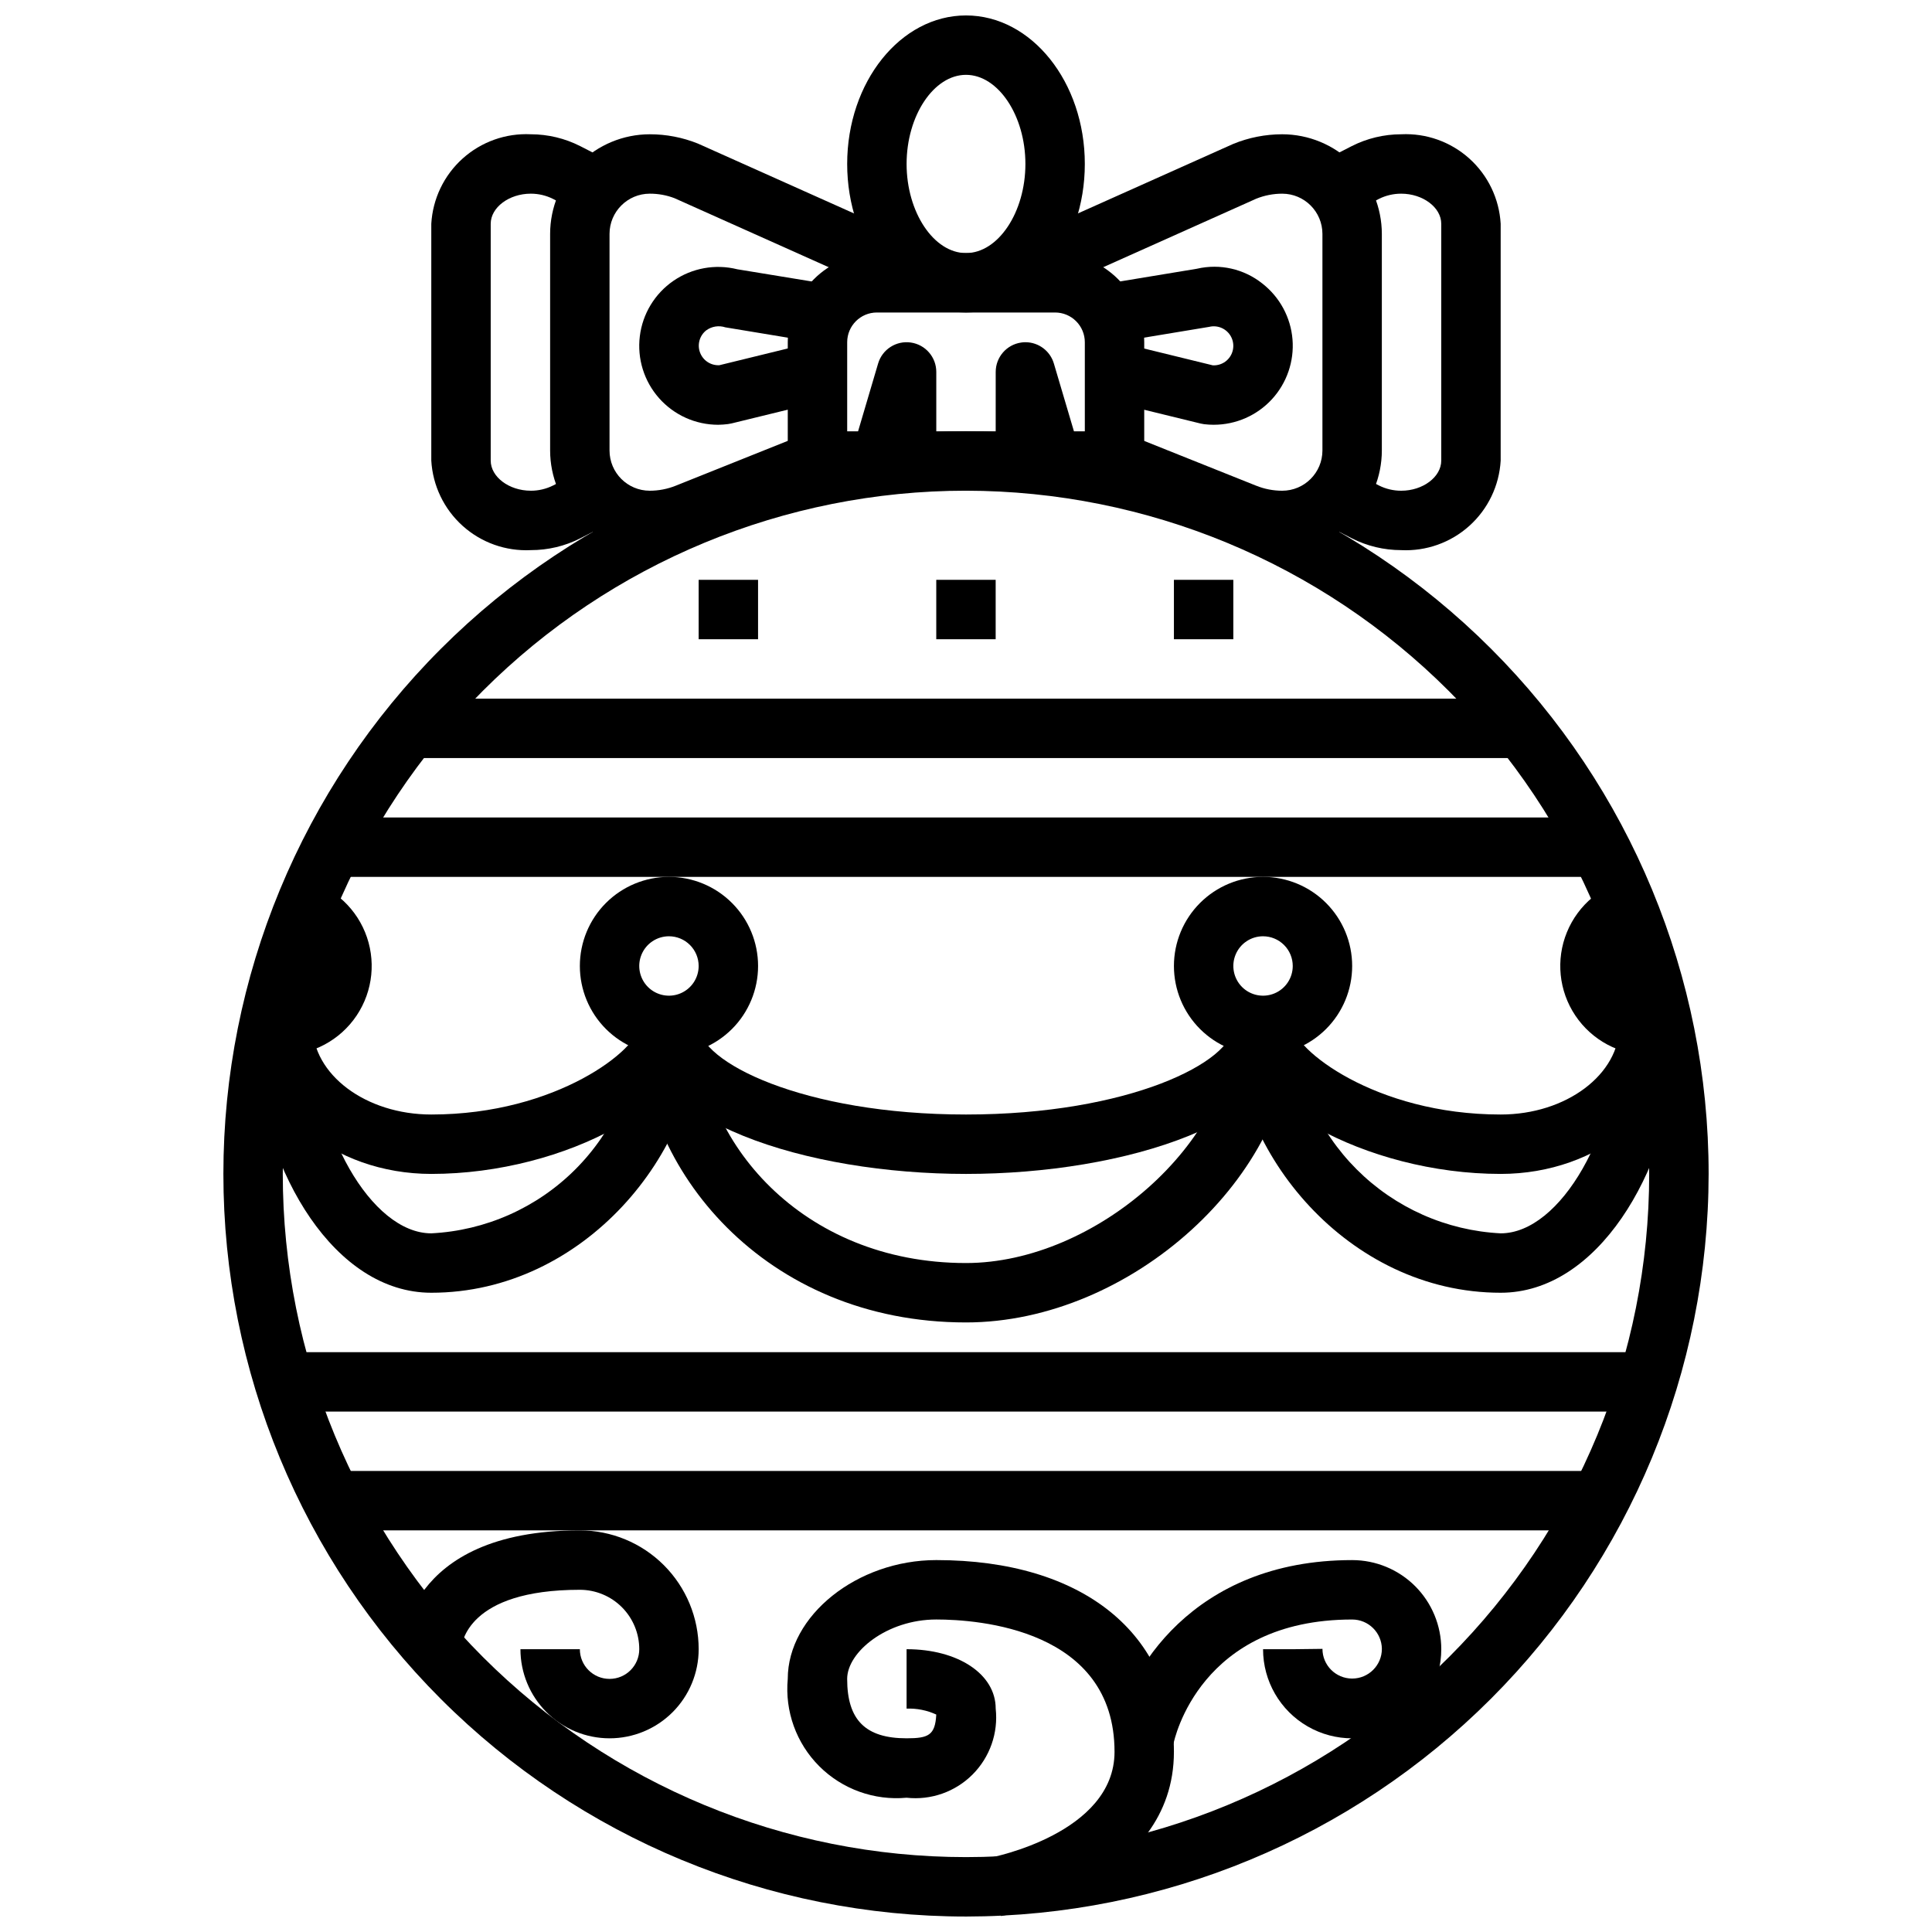 <?xml version="1.0" encoding="UTF-8"?>
<!-- Uploaded to: SVG Repo, www.svgrepo.com, Generator: SVG Repo Mixer Tools -->
<svg width="800px" height="800px" version="1.1" viewBox="144 144 512 512" xmlns="http://www.w3.org/2000/svg">
 <defs>
  <clipPath id="c">
   <path d="m203 258h394v393.9h-394z"/>
  </clipPath>
  <clipPath id="b">
   <path d="m368 148.09h64v78.906h-64z"/>
  </clipPath>
  <clipPath id="a">
   <path d="m352 557h104v94.902h-104z"/>
  </clipPath>
 </defs>
 <g clip-path="url(#c)">
  <path d="m400 651.9c-52.195 0-102.25-20.734-139.16-57.641s-57.641-86.965-57.641-139.16c0-52.195 20.734-102.25 57.641-139.16 36.906-36.91 86.965-57.645 139.16-57.645 52.191 0 102.25 20.734 139.16 57.645 36.91 36.906 57.645 86.961 57.645 139.16-0.059 52.18-20.812 102.2-57.707 139.1-36.895 36.895-86.918 57.645-139.09 57.703zm0-377.86c-48.02 0-94.074 19.074-128.03 53.031-33.957 33.953-53.031 80.004-53.031 128.02 0 48.02 19.074 94.074 53.031 128.03 33.953 33.953 80.008 53.031 128.03 53.031s94.07-19.078 128.02-53.031c33.957-33.953 53.031-80.008 53.031-128.03-0.055-48-19.148-94.023-53.09-127.96-33.941-33.945-79.965-53.035-127.96-53.09z"/>
 </g>
 <path d="m439.36 274.05h-10.879c-3.789 0.004-7.453-1.355-10.32-3.836-2.859 2.473-6.512 3.832-10.289 3.836h-15.746c-3.777-0.004-7.43-1.363-10.289-3.836-2.863 2.481-6.527 3.84-10.32 3.836h-10.879c-4.348 0-7.871-3.523-7.871-7.871v-31.488c0-6.266 2.488-12.273 6.918-16.699 4.43-4.43 10.434-6.918 16.699-6.918h47.23c6.266 0 12.273 2.488 16.699 6.918 4.43 4.426 6.918 10.434 6.918 16.699v31.488c0 2.086-0.828 4.09-2.305 5.566-1.477 1.473-3.481 2.305-5.566 2.305zm-23.617-39.359c3.488 0.004 6.555 2.301 7.543 5.644l5.32 17.969h2.883v-23.613c0-2.09-0.832-4.09-2.309-5.566-1.477-1.477-3.477-2.309-5.566-2.309h-47.23c-4.348 0-7.871 3.527-7.871 7.875v23.617h2.883l5.312-17.973c1.105-3.754 4.801-6.121 8.672-5.562 3.871 0.559 6.746 3.875 6.746 7.789v15.742h15.742l0.004-15.742c0.004-3.91 2.875-7.227 6.746-7.785 0.371-0.059 0.75-0.09 1.125-0.086z"/>
 <g clip-path="url(#b)">
  <path d="m400 226.81c-17.367 0-31.488-17.656-31.488-39.359s14.121-39.359 31.488-39.359 31.488 17.656 31.488 39.359-14.125 39.359-31.488 39.359zm0-62.977c-8.535 0-15.742 10.816-15.742 23.617s7.211 23.617 15.742 23.617c8.535 0 15.742-10.816 15.742-23.617s-7.211-23.617-15.742-23.617z"/>
 </g>
 <path d="m483.8 289.79c-4.367 0.008-8.695-0.828-12.746-2.453l-34.637-13.84 5.856-14.625 34.637 13.848 0.004-0.004c2.184 0.883 4.519 1.332 6.879 1.332 5.887 0 10.66-4.773 10.664-10.66v-57.402c-0.004-5.883-4.773-10.652-10.656-10.66-2.356 0-4.688 0.449-6.871 1.324l-65.844 29.48-6.438-14.375 66.125-29.598c4.133-1.699 8.559-2.57 13.027-2.574 7 0.008 13.711 2.793 18.66 7.742 4.949 4.949 7.734 11.66 7.742 18.66v57.402c-0.008 7-2.793 13.711-7.742 18.66-4.949 4.949-11.66 7.734-18.66 7.742z"/>
 <path d="m465.67 256.57c-0.863 0-1.727-0.055-2.582-0.156-0.305-0.039-0.609-0.094-0.906-0.168l-24.695-6.039 3.746-15.305 24.152 5.91v0.004c1.359 0.078 2.695-0.387 3.715-1.289 1.781-1.582 2.254-4.172 1.148-6.281-1.109-2.109-3.512-3.191-5.824-2.621l-23.781 3.938-2.566-15.523 23.152-3.824v-0.004c6.07-1.402 12.449 0.047 17.32 3.938 4.606 3.598 7.5 8.957 7.977 14.785 0.477 5.824-1.508 11.586-5.469 15.887-3.961 4.297-9.543 6.742-15.387 6.742z"/>
 <path d="m515.33 289.79c-4.559 0-9.051-1.078-13.117-3.148l-10.902-5.59 7.195-14.012 10.918 5.613c1.836 0.926 3.867 1.402 5.922 1.395 5.738 0 10.602-3.652 10.602-7.984v-62.754c0-4.332-4.863-7.984-10.617-7.984-2.059-0.004-4.09 0.473-5.93 1.395l-10.902 5.613-7.188-14.012 10.895-5.59c4.066-2.066 8.562-3.144 13.125-3.148 6.633-0.32 13.129 1.992 18.066 6.438 4.938 4.441 7.918 10.656 8.297 17.289v62.754c-0.379 6.633-3.359 12.848-8.297 17.289-4.938 4.445-11.434 6.758-18.066 6.438z"/>
 <path d="m316.19 289.79c-7-0.008-13.711-2.793-18.66-7.742s-7.734-11.66-7.742-18.66v-57.402c0.008-7 2.793-13.711 7.742-18.66s11.66-7.734 18.66-7.742c4.367-0.004 8.695 0.828 12.746 2.457l66.41 29.719-6.438 14.375-66.125-29.598-0.004-0.004c-2.102-0.809-4.336-1.215-6.59-1.207-5.883 0.008-10.652 4.777-10.656 10.66v57.402c0.004 5.887 4.773 10.656 10.656 10.66 2.356 0 4.688-0.449 6.875-1.324l34.637-13.863 5.848 14.625-34.637 13.848v0.004c-4.043 1.625-8.363 2.461-12.723 2.453z"/>
 <path d="m334.33 256.57c-5.996 0.004-11.699-2.566-15.672-7.051-3.973-4.488-5.828-10.465-5.098-16.41 0.727-5.949 3.973-11.297 8.91-14.691 4.941-3.394 11.098-4.508 16.91-3.059l22.523 3.691-2.566 15.523-23.105-3.824c-1.715-0.566-3.598-0.273-5.062 0.789-1.777 1.391-2.449 3.777-1.652 5.894 0.793 2.117 2.867 3.473 5.125 3.352l24.152-5.91 3.746 15.305-24.695 6.039v-0.004c-0.297 0.07-0.598 0.129-0.902 0.168-0.867 0.113-1.742 0.176-2.613 0.188z"/>
 <path d="m284.66 289.79c-6.633 0.32-13.125-1.992-18.062-6.438-4.938-4.441-7.922-10.656-8.301-17.289v-62.754c0.379-6.633 3.363-12.848 8.301-17.289 4.938-4.445 11.43-6.758 18.062-6.438 4.559 0.004 9.055 1.082 13.117 3.148l10.902 5.59-7.203 14.012-10.902-5.613c-1.836-0.922-3.859-1.398-5.914-1.395-5.754 0-10.617 3.652-10.617 7.984v62.754c0 4.328 4.863 7.981 10.621 7.981l-0.004 0.004c2.059 0.008 4.09-0.473 5.93-1.395l10.91-5.613 7.195 14.012-10.918 5.613c-4.066 2.059-8.559 3.133-13.117 3.125z"/>
 <path d="m250.43 329.15h299.14v15.742h-299.14z"/>
 <path d="m230.99 360.64h336.96v15.742h-336.96z"/>
 <path d="m218.94 502.34h362.11v15.742h-362.11z"/>
 <path d="m229.52 533.82h335.79v15.742h-335.79z"/>
 <path d="m478.72 423.61c-6.262 0-12.27-2.488-16.699-6.914-4.43-4.43-6.918-10.438-6.918-16.699 0-6.266 2.488-12.273 6.918-16.699 4.43-4.43 10.438-6.918 16.699-6.918s12.27 2.488 16.699 6.918c4.43 4.426 6.918 10.434 6.918 16.699 0 6.262-2.488 12.27-6.918 16.699-4.43 4.426-10.438 6.914-16.699 6.914zm0-31.488c-3.184 0-6.055 1.918-7.273 4.859s-0.543 6.328 1.707 8.582c2.25 2.25 5.637 2.922 8.578 1.703 2.941-1.215 4.859-4.086 4.859-7.269 0-2.09-0.828-4.09-2.305-5.566-1.477-1.477-3.481-2.309-5.566-2.309z"/>
 <path d="m581.05 423.61c-7.859-0.016-15.195-3.945-19.57-10.477s-5.211-14.812-2.231-22.086c2.977-7.273 9.379-12.59 17.078-14.18l3.148 15.422c-3.945 0.82-6.633 4.488-6.227 8.496 0.406 4.012 3.773 7.066 7.801 7.082z"/>
 <path d="m321.28 423.61c-6.262 0-12.27-2.488-16.699-6.914-4.43-4.43-6.914-10.438-6.914-16.699 0-6.266 2.484-12.273 6.914-16.699 4.43-4.43 10.438-6.918 16.699-6.918 6.266 0 12.27 2.488 16.699 6.918 4.43 4.426 6.918 10.434 6.918 16.699 0 6.262-2.488 12.27-6.918 16.699-4.43 4.426-10.434 6.914-16.699 6.914zm0-31.488c-3.184 0-6.055 1.918-7.273 4.859s-0.543 6.328 1.707 8.582c2.254 2.25 5.637 2.922 8.578 1.703 2.941-1.215 4.859-4.086 4.859-7.269 0-2.09-0.828-4.09-2.305-5.566-1.477-1.477-3.477-2.309-5.566-2.309z"/>
 <path d="m400 455.1c-41.98 0-86.594-13.793-86.594-39.359h15.742c0 9.637 27.598 23.617 70.848 23.617s70.848-13.98 70.848-23.617h15.742c0.004 25.57-44.605 39.359-86.586 39.359z"/>
 <path d="m400 494.46c-53.484 0-86.594-40.855-86.594-78.719h15.742c0 30.293 27.086 62.977 70.848 62.977 34.434 0 70.848-32.371 70.848-62.977h15.742c0.004 39.73-42.891 78.719-86.586 78.719z"/>
 <path d="m541.7 455.1c-35.754 0-70.848-19.5-70.848-39.359h15.742c0 6.07 21.648 23.617 55.105 23.617 17.367 0 31.488-10.598 31.488-23.617h15.742c0 21.703-21.184 39.359-47.23 39.359z"/>
 <path d="m541.7 486.59c-40.547 0-70.848-37.406-70.848-70.848h15.742c0.723 14.383 6.762 27.98 16.945 38.16 10.18 10.184 23.777 16.223 38.16 16.945 15.895 0 31.488-27.301 31.488-55.105 0-4.348 3.523-7.871 7.871-7.871h7.871l-0.348 15.742c-2.723 31.223-21.211 62.977-46.883 62.977z"/>
 <path d="m218.94 423.61v-15.742c4.031-0.016 7.398-3.07 7.801-7.082 0.406-4.008-2.281-7.676-6.227-8.496l3.148-15.422c7.699 1.59 14.102 6.906 17.082 14.18 2.977 7.273 2.141 15.555-2.234 22.086-4.371 6.531-11.711 10.461-19.57 10.477z"/>
 <path d="m258.3 455.1c-26.047 0-47.23-17.656-47.23-39.359h15.742c0 13.02 14.121 23.617 31.488 23.617 33.457 0 55.105-17.547 55.105-23.617h15.742c0 19.863-35.09 39.359-70.848 39.359z"/>
 <path d="m258.3 486.59c-25.672 0-44.16-31.754-46.887-62.977h-0.344v-15.742h7.871c2.09 0 4.09 0.828 5.566 2.305 1.477 1.477 2.305 3.481 2.305 5.566 0 27.805 15.594 55.105 31.488 55.105 14.383-0.723 27.98-6.762 38.164-16.945 10.18-10.18 16.219-23.777 16.941-38.16h15.742c0 33.441-30.297 70.848-70.848 70.848z"/>
 <path d="m454.95 606.25-15.43-3.148c3.156-15.746 20.309-45.66 62.82-45.66 6.262 0 12.27 2.488 16.699 6.918 4.426 4.43 6.914 10.438 6.914 16.699 0 8.438-4.5 16.234-11.805 20.453-7.309 4.219-16.312 4.219-23.617 0-7.309-4.219-11.809-12.016-11.809-20.453h7.871l7.871-0.094c0 4.348 3.527 7.871 7.875 7.871 4.348 0 7.871-3.523 7.871-7.871-0.051-4.312-3.562-7.777-7.871-7.777-40.312 0-47.113 31.676-47.391 33.062z"/>
 <path d="m305.54 604.67c-6.266 0-12.27-2.488-16.699-6.918-4.43-4.43-6.918-10.434-6.918-16.699h15.746c0 4.348 3.523 7.871 7.871 7.871s7.871-3.523 7.871-7.871c0-4.176-1.66-8.18-4.609-11.133-2.953-2.953-6.961-4.609-11.133-4.609-29.859 0-31.41 14.289-31.488 15.918l-15.746-0.176c0-0.316 0.543-31.488 47.23-31.488h0.004c8.348 0 16.359 3.316 22.262 9.223 5.906 5.906 9.223 13.914 9.223 22.266 0 6.266-2.484 12.27-6.914 16.699-4.43 4.43-10.438 6.918-16.699 6.918z"/>
 <path d="m392.12 297.66h15.742v15.742h-15.742z"/>
 <path d="m455.1 297.66h15.742v15.742h-15.742z"/>
 <path d="m329.15 297.66h15.742v15.742h-15.742z"/>
 <g clip-path="url(#a)">
  <path d="m409.28 651.77-2.816-15.477c0.316-0.062 32.898-6.383 32.898-28.047-0.004-32.535-36.152-35.062-47.238-35.062-13.082 0-23.617 8.613-23.617 15.742 0 10.887 4.856 15.742 15.742 15.742 5.777 0 7.582-0.789 7.871-6.297l0.004 0.004c-2.465-1.137-5.16-1.676-7.871-1.574v-15.746c13.68 0 23.617 6.621 23.617 15.742v0.004c0.711 6.453-1.551 12.883-6.141 17.473-4.594 4.594-11.02 6.852-17.477 6.141-8.57 0.801-17.051-2.262-23.141-8.348-6.086-6.086-9.145-14.566-8.348-23.141 0-16.773 18.391-31.488 39.359-31.488 38.848 0 62.977 19.469 62.977 50.805 0 34.805-43.949 43.188-45.82 43.527z"/>
 </g>
</svg>